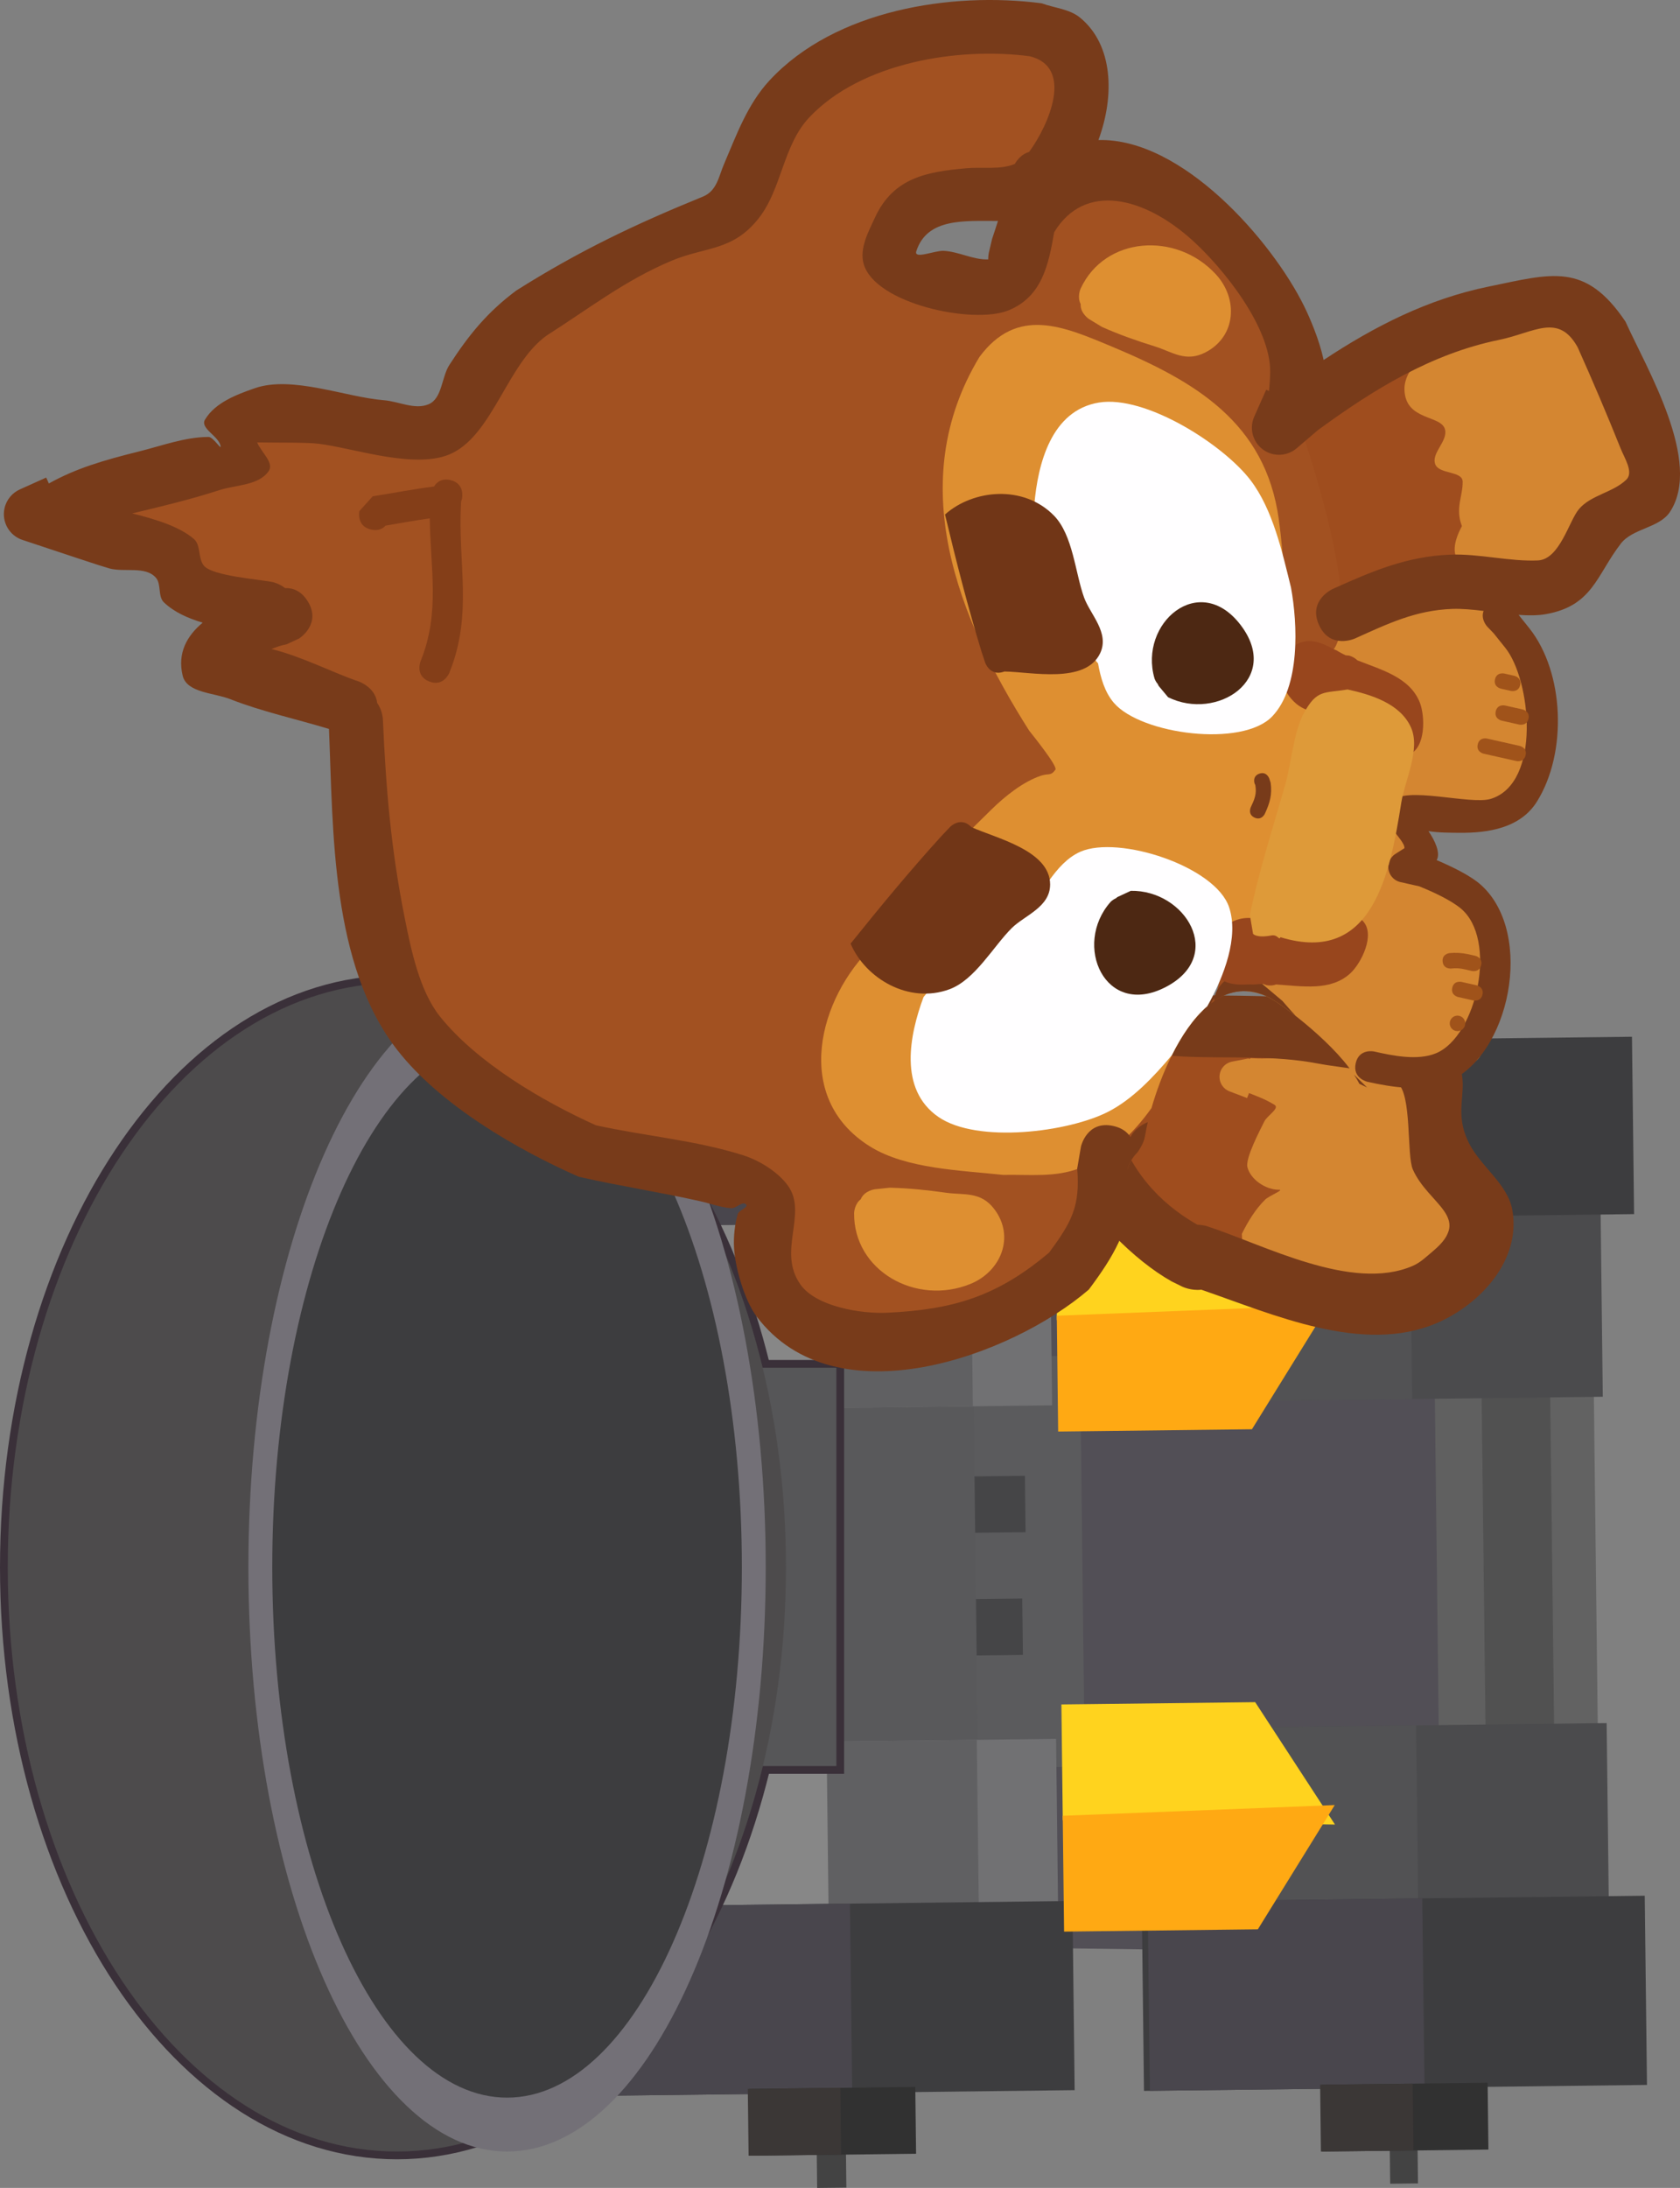 <svg version="1.1" xmlns="http://www.w3.org/2000/svg" xmlns:xlink="http://www.w3.org/1999/xlink" width="108.369" height="141.048" viewBox="0,0,108.369,141.048"><rect x="0" y="0" width="108.369" height="141.048" fill="#808080" stroke="none"/><g transform="translate(-218.567,-105.868)"><g data-paper-data="{&quot;isPaintingLayer&quot;:true}" fill-rule="nonzero" stroke-linejoin="miter" stroke-miterlimit="10" stroke-dasharray="" stroke-dashoffset="0" style="mix-blend-mode: normal"><path d="M303.974,231.699l-18.73,-0.257l0.725,-52.741l18.73,0.257z" fill="#524f56" stroke="none" stroke-width="0" stroke-linecap="butt"/><path d="M258.393,218.723l-0.267,-22.545l8.832,-0.105l0.267,22.545z" fill="none" stroke="#3a3039" stroke-width="0" stroke-linecap="butt"/><path d="M279.56,219.867l-0.314,-26.496l8.981,-0.106l0.314,26.496z" fill="none" stroke="#3a3039" stroke-width="0" stroke-linecap="butt"/><path d="M299.991,217.765l-0.281,-23.707l11.854,-0.141l0.281,23.707z" fill="none" stroke="#3a3039" stroke-width="0" stroke-linecap="butt"/><path d="M271.876,196.638l-15.901,0.189l-0.145,-12.197l15.901,-0.189z" fill="none" stroke="#3a3039" stroke-width="0" stroke-linecap="butt"/><path d="M321.644,218.205l-2.816,0.033l-0.289,-24.404l2.815,-0.033z" fill="none" stroke="#3a3039" stroke-width="0" stroke-linecap="butt"/><path d="M309.038,169.59l-1.957,0.023l-0.033,-2.817l1.957,-0.023z" data-paper-data="{&quot;index&quot;:null}" fill="none" stroke="#3a3039" stroke-width="0" stroke-linecap="butt"/><path d="M294.013,184.045l27.798,-0.33l0.145,12.197l-27.798,0.33z" fill="none" stroke="#3a3039" stroke-width="0" stroke-linecap="butt"/><path d="M302.568,168.977l10.949,-0.13l0.051,4.309l-10.949,0.13z" data-paper-data="{&quot;index&quot;:null}" fill="none" stroke="#3a3039" stroke-width="0" stroke-linecap="butt"/><path d="M291.857,173.082l31.981,-0.379l0.136,11.435l-31.981,0.379z" data-paper-data="{&quot;index&quot;:null}" fill="none" stroke="#3a3039" stroke-width="0" stroke-linecap="butt"/><path d="M294.407,217.281l27.798,-0.33l0.145,12.197l-27.798,0.33z" fill="none" stroke="#3a3039" stroke-width="0" stroke-linecap="butt"/><path d="M272.275,230.339l-15.901,0.189l-0.145,-12.197l15.901,-0.189z" fill="none" stroke="#3a3039" stroke-width="0" stroke-linecap="butt"/><path d="M255.529,228.799l32.214,-0.382l0.145,12.197l-32.214,0.382z" fill="none" stroke="#3a3039" stroke-width="0" stroke-linecap="butt"/><path d="M292.215,228.465l32.446,-0.385l0.145,12.197l-32.446,0.385z" fill="none" stroke="#3a3039" stroke-width="0" stroke-linecap="butt"/><path d="M273.162,246.894l-1.884,0.022l-0.033,-2.817l1.884,-0.022z" fill="none" stroke="#3a3039" stroke-width="0" stroke-linecap="butt"/><path d="M266.892,240.532l10.716,-0.127l0.051,4.309l-10.716,0.127z" fill="none" stroke="#3a3039" stroke-width="0" stroke-linecap="butt"/><path d="M310.035,246.625l-1.794,0.021l-0.033,-2.817l1.794,-0.021z" fill="none" stroke="#3a3039" stroke-width="0" stroke-linecap="butt"/><path d="M303.811,240.262l10.716,-0.127l0.051,4.309l-10.716,0.127z" fill="none" stroke="#3a3039" stroke-width="0" stroke-linecap="butt"/><path d="M254.902,173.52l31.981,-0.379l0.136,11.435l-31.981,0.379z" data-paper-data="{&quot;index&quot;:null}" fill="none" stroke="#3a3039" stroke-width="0" stroke-linecap="butt"/><path d="M299.706,230.244l-12.5,0.148l-0.174,-14.665l12.662,-0.15l5.117,7.102z" fill="none" stroke="#3a3039" stroke-width="0" stroke-linecap="round"/><path d="M299.324,198.007l-12.5,0.148l-0.174,-14.665l12.662,-0.15l5.117,7.102z" fill="none" stroke="#3a3039" stroke-width="0" stroke-linecap="round"/><path d="M246.569,210.653l-0.076,-6.413l17.794,-0.211l0.076,6.413z" fill="none" stroke="#3a3039" stroke-width="0" stroke-linecap="butt"/><path d="M258.393,218.723l-0.267,-22.545l8.832,-0.105l0.267,22.545z" fill="#565658" stroke="none" stroke-width="0" stroke-linecap="butt"/><path d="M279.56,219.867l-0.314,-26.496l8.981,-0.106l0.314,26.496z" fill="#5b5b5d" stroke="none" stroke-width="0" stroke-linecap="butt"/><path d="M299.991,217.765l-0.281,-23.707l11.854,-0.141l0.281,23.707z" fill="#524f56" stroke="none" stroke-width="0" stroke-linecap="butt"/><path d="M280.542,212.602l-0.043,-3.634l4.008,-0.048l0.043,3.634z" fill="#454547" stroke="none" stroke-width="0" stroke-linecap="butt"/><path d="M280.715,204.69l-0.043,-3.634l4.008,-0.048l0.043,3.634z" fill="#454547" stroke="none" stroke-width="0" stroke-linecap="butt"/><path d="M272.338,218.558l-0.281,-23.707l9.297,-0.11l0.281,23.707z" fill="#59595b" stroke="none" stroke-width="0" stroke-linecap="butt"/><path d="M255.703,184.63l30.587,-0.363l0.145,12.197l-30.587,0.363z" fill="#717173" stroke="none" stroke-width="0" stroke-linecap="butt"/><path d="M263.738,218.66l-0.281,-23.707l8.832,-0.105l0.281,23.707z" fill="#7a7a7a" stroke="#949494" stroke-width="0" stroke-linecap="butt"/><path d="M271.876,196.638l-15.901,0.189l-0.145,-12.197l15.901,-0.189z" fill="#737172" stroke="none" stroke-width="0" stroke-linecap="butt"/><path d="M260.816,184.57l20.36,-0.241l0.145,12.197l-20.36,0.241z" fill="#606062" stroke="none" stroke-width="0" stroke-linecap="butt"/><path d="M320.432,217.772l-6.435,0.076l-0.281,-23.733l6.435,-0.076z" fill="#515151" stroke="none" stroke-width="0" stroke-linecap="butt"/><path d="M321.644,218.205l-2.816,0.033l-0.289,-24.404l2.815,-0.033z" fill="#626262" stroke="none" stroke-width="0" stroke-linecap="butt"/><path d="M314.399,217.844l-3.017,0.036l-0.281,-23.733l3.017,-0.036z" fill="#606060" stroke="none" stroke-width="0" stroke-linecap="butt"/><path d="M271.63,196.641l-10.585,0.125l-0.145,-12.197l10.585,-0.125z" fill="#878787" stroke="#949494" stroke-width="0" stroke-linecap="butt"/><path d="M309.038,169.59l-1.957,0.023l-0.033,-2.817l1.957,-0.023z" data-paper-data="{&quot;index&quot;:null}" fill="#434343" stroke="none" stroke-width="0" stroke-linecap="butt"/><path d="M294.013,184.045l27.798,-0.33l0.145,12.197l-27.798,0.33z" fill="#4b4b4d" stroke="none" stroke-width="0" stroke-linecap="butt"/><path d="M309.661,196.059l-15.176,0.18l-0.145,-12.197l15.176,-0.18z" fill="#525254" stroke="#616163" stroke-width="0" stroke-linecap="butt"/><path d="M302.568,168.977l10.949,-0.13l0.051,4.309l-10.949,0.13z" data-paper-data="{&quot;index&quot;:null}" fill="#313131" stroke="none" stroke-width="0" stroke-linecap="butt"/><path d="M308.731,173.213l-5.969,0.071l-0.051,-4.309l5.969,-0.071z" data-paper-data="{&quot;index&quot;:null}" fill="#3b3736" stroke="none" stroke-width="0" stroke-linecap="butt"/><path d="M291.857,173.082l31.981,-0.379l0.136,11.435l-31.981,0.379z" data-paper-data="{&quot;index&quot;:null}" fill="#3d3d3f" stroke="none" stroke-width="0" stroke-linecap="butt"/><path d="M309.624,184.308l-17.713,0.21l-0.136,-11.435l17.713,-0.21z" data-paper-data="{&quot;index&quot;:null}" fill="#49464d" stroke="none" stroke-width="0" stroke-linecap="butt"/><path d="M294.407,217.281l27.798,-0.33l0.145,12.197l-27.798,0.33z" fill="#4b4b4d" stroke="none" stroke-width="0" stroke-linecap="butt"/><path d="M310.055,229.295l-15.176,0.18l-0.145,-12.197l15.176,-0.18z" fill="#525254" stroke="#616163" stroke-width="0" stroke-linecap="butt"/><path d="M256.103,218.331l30.587,-0.363l0.145,12.197l-30.587,0.363z" fill="#717173" stroke="none" stroke-width="0" stroke-linecap="butt"/><path d="M272.275,230.339l-15.901,0.189l-0.145,-12.197l15.901,-0.189z" fill="#737172" stroke="none" stroke-width="0" stroke-linecap="butt"/><path d="M261.216,218.271l20.36,-0.241l0.145,12.197l-20.36,0.241z" fill="#606062" stroke="none" stroke-width="0" stroke-linecap="butt"/><path d="M272.03,230.342l-10.585,0.125l-0.145,-12.197l10.585,-0.125z" fill="#878787" stroke="#949494" stroke-width="0" stroke-linecap="butt"/><path d="M255.529,228.799l32.214,-0.382l0.145,12.197l-32.214,0.382z" fill="#3d3d3f" stroke="none" stroke-width="0" stroke-linecap="butt"/><path d="M273.538,240.784l-17.713,0.21l-0.145,-12.197l17.713,-0.21z" fill="#49464d" stroke="none" stroke-width="0" stroke-linecap="butt"/><path d="M292.215,228.465l32.446,-0.385l0.145,12.197l-32.446,0.385z" fill="#3d3d3f" stroke="none" stroke-width="0" stroke-linecap="butt"/><path d="M310.455,240.448l-17.713,0.21l-0.145,-12.197l17.713,-0.21z" fill="#49464d" stroke="none" stroke-width="0" stroke-linecap="butt"/><path d="M273.162,246.894l-1.884,0.022l-0.033,-2.817l1.884,-0.022z" fill="#434343" stroke="none" stroke-width="0" stroke-linecap="butt"/><path d="M266.892,240.532l10.716,-0.127l0.051,4.309l-10.716,0.127z" fill="#313131" stroke="none" stroke-width="0" stroke-linecap="butt"/><path d="M272.824,244.771l-5.969,0.071l-0.051,-4.309l5.969,-0.071z" fill="#3b3736" stroke="none" stroke-width="0" stroke-linecap="butt"/><path d="M310.035,246.625l-1.794,0.021l-0.033,-2.817l1.794,-0.021z" fill="#434343" stroke="none" stroke-width="0" stroke-linecap="butt"/><path d="M303.811,240.262l10.716,-0.127l0.051,4.309l-10.716,0.127z" fill="#313131" stroke="none" stroke-width="0" stroke-linecap="butt"/><path d="M309.742,244.501l-5.969,0.071l-0.051,-4.309l5.969,-0.071z" fill="#3b3736" stroke="none" stroke-width="0" stroke-linecap="butt"/><path d="M254.902,173.52l31.981,-0.379l0.136,11.435l-31.981,0.379z" data-paper-data="{&quot;index&quot;:null}" fill="#3d3d3f" stroke="none" stroke-width="0" stroke-linecap="butt"/><path d="M272.669,184.746l-17.713,0.21l-0.136,-11.435l17.713,-0.21z" data-paper-data="{&quot;index&quot;:null}" fill="#49464d" stroke="none" stroke-width="0" stroke-linecap="butt"/><path d="M304.68,223.49l-17.558,-0.275l-0.089,-7.466l12.5,-0.148z" data-paper-data="{&quot;index&quot;:null}" fill="#ffd31e" stroke="#332a1b" stroke-width="0" stroke-linecap="round"/><path d="M299.706,230.244l-12.5,0.148l-0.088,-7.466l17.547,-0.691z" fill="#ffa913" stroke="#332a1b" stroke-width="0" stroke-linecap="round"/><path d="M299.706,230.244l-12.5,0.148l-0.174,-14.665l12.662,-0.15l5.117,7.102z" fill="none" stroke="#332a1b" stroke-width="0" stroke-linecap="round"/><path d="M304.298,191.253l-17.558,-0.275l-0.088,-7.466l12.5,-0.148z" data-paper-data="{&quot;index&quot;:null}" fill="#ffd31e" stroke="#332a1b" stroke-width="0" stroke-linecap="round"/><path d="M299.324,198.007l-12.5,0.148l-0.088,-7.466l17.547,-0.691z" fill="#ffa913" stroke="#332a1b" stroke-width="0" stroke-linecap="round"/><path d="M299.324,198.007l-12.5,0.148l-0.174,-14.665l12.662,-0.15l5.117,7.102z" fill="none" stroke="#332a1b" stroke-width="0" stroke-linecap="round"/><path d="M263.564,205.107l2.565,-0.03l4.547,4.863l1.496,-0.018" fill="none" stroke="#535353" stroke-width="0" stroke-linecap="round"/><path d="M246.569,210.653l-0.076,-6.413l17.794,-0.211l0.076,6.413z" fill="#5f5f61" stroke="#4a4a4c" stroke-width="0" stroke-linecap="butt"/><path d="M246.508,205.465l-0.015,-1.291l17.794,-0.211l0.015,1.291z" fill="#4a4a4c" stroke="#4a4a4c" stroke-width="0" stroke-linecap="butt"/><path d="M246.57,210.731l-0.016,-1.315l17.794,-0.211l0.016,1.315z" fill="#4a4a4c" stroke="#4a4a4c" stroke-width="0" stroke-linecap="butt"/><g stroke-linecap="butt"><path d="M244.167,244.57c-13.862,0 -25.1,-16.864 -25.1,-37.667c0,-20.803 11.238,-37.667 25.1,-37.667c13.862,0 25.1,16.864 25.1,37.667c0,20.803 -11.238,37.667 -25.1,37.667z" fill="none" stroke="#3a3039" stroke-width="1"/><path d="M262.457,219.721v-25.679h10.06v25.679z" fill="none" stroke="#3a3039" stroke-width="1"/><path d="M262.457,219.721v-25.679h10.06v25.679z" fill="#565658" stroke="none" stroke-width="0"/><path d="M244.167,244.57c-13.862,0 -25.1,-16.864 -25.1,-37.667c0,-20.803 11.238,-37.667 25.1,-37.667c13.862,0 25.1,16.864 25.1,37.667c0,20.803 -11.238,37.667 -25.1,37.667z" fill="#4d4b4c" stroke="none" stroke-width="0"/><path d="M251.275,244.57c-9.215,0 -16.685,-16.864 -16.685,-37.667c0,-20.803 7.47,-37.667 16.685,-37.667c9.215,0 16.685,16.864 16.685,37.667c0,20.803 -7.47,37.667 -16.685,37.667z" fill="#737077" stroke="none" stroke-width="0"/><path d="M251.275,241.096c-8.365,0 -15.146,-15.309 -15.146,-34.193c0,-18.884 6.781,-34.193 15.146,-34.193c8.365,0 15.146,15.309 15.146,34.193c0,18.884 -6.781,34.193 -15.146,34.193z" fill="#3d3d3f" stroke="none" stroke-width="0"/></g><g stroke="none" stroke-width="0.5" stroke-linecap="butt"><path d="M290.503,178.338c-0.405,-1.338 -1.298,-4.035 0.866,-4.53c0.398,-0.091 3.288,0.124 3.455,0.132c3.013,0.144 5.838,-0.12 8.822,0.451c1.364,0.27 3.924,0.4 5.108,1.274c0.941,0.694 0.592,4.68 0.997,5.594c1.01,2.283 3.899,3.103 1.306,5.279c-0.414,0.347 -0.816,0.747 -1.312,0.963c-3.938,1.716 -9.744,-1.385 -13.369,-2.555c0,0 -0.26,-0.086 -0.616,-0.096c-2.561,-1.463 -4.386,-3.637 -5.257,-6.513z" data-paper-data="{&quot;noHover&quot;:false,&quot;origItem&quot;:[&quot;Path&quot;,{&quot;applyMatrix&quot;:true,&quot;segments&quot;:[[[344.28352,233.99535],[2.21783,-1.94374],[-0.12564,0.33332]],[[343.99558,234.54508],[0,0],[-2.28744,3.0447]],[[337.24108,246.27704],[-0.33735,-4.28202],[0.04243,0.53862]],[[337.71956,247.82567],[-0.19335,-0.50451],[1.21168,3.16162]],[[343.11817,248.29985],[-2.48744,0.21006],[0.99595,-0.08411]],[[348.69995,249.17946],[-0.963,0.66322],[1.21196,-0.83468]],[[351.54481,244.7808],[-0.70065,1.20158],[1.51369,-2.63395]],[[354.84008,236.64303],[-1.11872,2.80101],[0.06203,-0.15532]],[[356.09699,233.42884],[-0.04372,0.40646],[0.23732,-2.20651]],[[352.11197,231.14654],[1.39684,0.05311],[-3.00287,-0.11417]]],&quot;closed&quot;:true}]}" fill="#9f4d1e"/><path d="M300.404,187.544c-0.12,0.1 -0.284,0.18 -0.507,0.217c-0.986,0.166 -1.152,-0.82 -1.152,-0.82l-0.07,-1.536c0.393,-0.792 0.865,-1.571 1.493,-2.194c0.262,-0.26 1.269,-0.649 0.9,-0.644c-0.835,0.01 -1.835,-0.648 -2.037,-1.458c-0.143,-0.573 0.817,-2.389 1.091,-2.945c0.185,-0.376 1.016,-0.853 0.658,-1.071c-0.629,-0.384 -1.126,-0.549 -1.645,-0.759l-0.122,0.321l-1.128,-0.428c-0.271,-0.101 -0.496,-0.317 -0.598,-0.612c-0.18,-0.522 0.097,-1.091 0.619,-1.271c0.051,-0.018 0.102,-0.031 0.154,-0.04l1.062,-0.205l0.01,0.051l0.121,-0.067c3.689,0.272 9.041,-2.136 11.291,1.891c0.453,2.336 2.166,6.024 1.743,8.304c-0.981,5.282 -7.982,4.366 -11.884,3.268z" fill="#d48631"/><path d="M295.798,184.82c0.356,0.01 0.614,0.093 0.614,0.093c3.624,1.169 9.356,4.274 13.294,2.558c0.495,-0.216 0.894,-0.61 1.308,-0.957c2.593,-2.177 -0.303,-2.975 -1.313,-5.258c-0.404,-0.914 -0.048,-4.869 -0.989,-5.563c-1.184,-0.873 -3.722,-0.984 -5.086,-1.254c-2.984,-0.572 -5.755,-0.317 -8.768,-0.461c-0.167,-0.008 -3.05,-0.231 -3.448,-0.14c-2.163,0.495 -1.263,3.174 -0.858,4.512c0.872,2.876 2.686,5.009 5.247,6.471zM296.059,189.011c-0.657,0.081 -1.231,-0.198 -1.231,-0.198l-0.686,-0.337c-4.77,-2.689 -11.652,-11.398 -6.526,-16.827c2.151,-2.277 4.69,-1.801 7.437,-1.667c3.203,0.156 6.147,-0.066 9.333,0.529c2.037,0.404 5.356,0.66 6.945,2.158c2.975,2.806 0.579,4.077 1.993,6.892c0.768,1.529 2.493,2.623 2.795,4.307c0.584,3.262 -2.101,6.11 -4.874,7.295c-4.789,2.045 -10.562,-0.565 -15.186,-2.152z" fill="#783b1a"/></g><g stroke="none" stroke-width="0.5" stroke-linecap="butt"><g><path d="M303.195,146.563c-0.124,0.053 -0.276,0.084 -0.462,0.08c-1,-0.023 -0.976,-1.023 -0.976,-1.023l0.027,-0.825c-0.315,-3.111 -1.861,-7.69 -1.265,-10.484c1.908,-1.64 3.898,-3.358 6.259,-4.328c1.234,-0.507 3.192,-1.382 4.406,0.042c0.476,0.559 -0.704,1.691 -0.171,2.196c0.672,0.637 1.701,1.218 1.77,2.141c0.038,0.508 -1.025,1.006 -0.485,1.606c0.543,0.603 1.592,0.883 1.768,1.675c0.242,1.09 -1.858,2.193 -1.229,3.115c0.144,0.211 0.602,-0.112 0.761,0.088c0.052,0.066 0.101,0.135 0.147,0.205l0.035,-0.028l0.739,0.923c0.187,0.23 0.271,0.54 0.201,0.851c-0.11,0.49 -0.562,0.814 -1.048,0.778l-1.033,-0.058c-2.76,0.45 -6.754,0.581 -8.755,2.714c0,0 -0.289,0.304 -0.69,0.33z" fill="#9f4d1e"/><path d="M297.117,170.016c-0.006,-0.048 -0.011,-0.096 -0.016,-0.145l-0.049,-0.011l0.297,-1.323c0.121,-0.539 0.656,-0.878 1.195,-0.757c0.539,0.121 0.878,0.656 0.757,1.195l-0.18,0.804c-0.894,-0.089 -1.709,0.214 -2.439,0.768c0.106,-0.213 0.24,-0.393 0.436,-0.53z" fill="#9f4d1e"/><path d="M290.154,180.004c-0.015,-0.093 1.844,-1.581 2.549,-2.187c-0.124,0.479 -0.216,0.912 -0.274,1.273c-0.063,0.39 -0.261,0.727 -0.481,1.059c-0.304,0.296 -0.536,0.673 -0.658,1.109c-0.628,-0.401 -1.068,-0.827 -1.136,-1.254z" fill="#9f4d1e"/><path d="M302.215,164.112c1.376,-2.249 1.632,-5.148 1.694,-7.724c0.259,-3.213 -1.679,-7.397 0.319,-10.31c3.662,-5.336 11.978,-4.27 13.057,2.231c0.809,2.445 1.865,6.3 0.565,8.803c-1.372,2.642 -5.287,1.431 -7.427,2.371c-1.459,0.641 -0.109,2.301 0.637,2.677c0.67,0.338 1.338,0.687 1.957,1.11c2.233,1.83 2.604,4.816 1.497,7.759c-0.338,0.899 0.086,2.616 -0.759,3.252c-1.725,1.299 -5.177,1.906 -7.616,1.247c-1.242,-2.211 -4.79,-4.877 -5.692,-5.339c-0.525,-0.269 -1.028,-0.402 -1.507,-0.422c0.3,-2.083 2.267,-4.008 3.274,-5.654z" fill="#d48631"/><path d="M315.966,143.102c-0.472,0.54 -1.173,0.188 -1.173,0.188l-0.27,-0.169c-1.924,-0.624 -2.699,-1.357 -1.655,-3.341c-0.448,-1.15 0.068,-1.935 0.048,-2.868c-0.015,-0.695 -1.513,-0.462 -1.765,-1.109c-0.28,-0.722 0.809,-1.483 0.631,-2.236c-0.23,-0.973 -2.567,-0.543 -2.62,-2.585c-0.036,-1.409 1.698,-2.767 2.749,-3.32c2.895,-1.524 7.591,-2.135 10.144,0.161c1.154,1.822 3.319,7.511 2.24,9.631c-0.912,1.792 -3.04,1.177 -4.066,2.425c-0.449,0.546 0.223,1.524 -0.169,2.112c-0.78,1.171 -2.566,1.228 -4.095,1.113z" fill="#d48631"/><path d="M240.392,151.345c-1.328,-0.54 -5.184,-1.204 -5.603,-2.911c-0.461,-1.88 1.485,-1.939 1.568,-3.038c0.041,-0.541 -4.888,-1.364 -5.015,-1.429c-0.562,-0.287 -1.194,-0.676 -1.404,-1.272c-0.123,-0.348 0.583,-0.539 0.636,-0.904c0.027,-0.182 -0.351,0.212 -0.528,0.162c-0.435,-0.123 -0.783,-0.453 -1.19,-0.649c-0.988,-0.475 -1.644,-0.877 -2.267,-1.435l-0.069,0.1l-0.807,-0.554c-0.34,-0.222 -0.523,-0.638 -0.429,-1.057c0.081,-0.362 0.349,-0.633 0.679,-0.736l1.013,-0.335l0.006,0.02l0.059,-0.039c2.168,-0.401 4.233,-1.472 6.479,-1.491c0.538,-0.005 1.312,0.538 1.612,0.091c0.126,-0.187 0.133,-0.665 0.161,-1.118c0.027,-0.445 -1.428,-1.35 -1.232,-1.453c0.125,-0.066 5.204,0.332 5.682,0.317c2.664,-0.08 3.528,1.308 6.104,1.854c0.052,-0.043 0.087,-0.065 0.087,-0.065l0.445,-0.282c3.267,-2.062 4.872,-5.991 7.922,-8.437c2.607,-2.084 4.949,-3.892 8.056,-5.249c1.274,-0.557 3.603,-0.722 4.667,-1.4c0.74,-0.471 1.103,-3.976 1.47,-4.798c1.135,-2.542 3.265,-3.978 5.528,-5.41c3.192,-1.695 7.989,-3.771 11.515,-1.634c0.848,0.514 1.161,1.164 1.661,1.949c3.08,4.836 -1.459,8.051 -6.081,8.34c-0.991,0.161 -1.983,0.165 -2.922,0.551c-1.667,0.686 -4.156,3.643 -2.217,5.419c2.611,2.39 6.352,-0.869 7.755,-2.929c0.942,-1.299 2.115,-3.025 3.68,-3.643c3.426,-1.353 8.567,2.017 10.485,4.735c2.105,2.983 9.849,23.184 6.31,25.513c-0.493,0.063 -1.798,1.296 -2.417,0.823c-4.363,-3.333 -10.649,-19.678 -13.689,-20.928c-1.365,-0.561 -3.851,-1.037 -4.542,0.383c-0.707,1.453 -0.681,4.004 -1.047,5.633c-1.23,5.476 -1.218,9.929 1.533,14.911c0.84,1.521 2.582,2.679 3.628,4.062c0.403,0.532 1.234,1.044 1.071,1.692c-0.246,0.983 -2.037,1.137 -2.836,1.268c-1.856,0.251 -1.655,3.117 -3.049,4.268c-3.119,2.576 -7.027,4.75 -8.806,7.872c-1.209,2.122 -2.331,3.465 -1.941,5.899c0.235,0.951 0.604,3.34 1.348,4.035c1.734,1.619 7.056,1.437 9.302,1.76c1.273,0.183 5.986,-1.12 6.66,0.295c0.606,1.273 -1.822,6.519 -2.563,7.604c-3.238,3.403 -11.414,5.946 -15.6,2.724c-1.828,-1.407 -2.387,-4.044 -2.235,-6.25c0.089,-1.294 -0.086,-2.429 -0.371,-2.233c-4.069,-1.641 -7.17,-1.979 -11.417,-3.294c-1.959,-0.606 -3.988,-1.747 -5.819,-2.681c-1.898,-0.967 -3.09,-2.051 -4.566,-3.458c-1.815,-2.831 -3.138,-6.39 -3.842,-9.729c-0.731,-3.464 -0.178,-7.868 -1.772,-11.05c0,0 -0.01,-0.021 -0.024,-0.057c-0.274,-0.111 -0.548,-0.223 -0.822,-0.334z" fill="#a25121"/><path d="M275.259,166.64c1.832,-3.259 4.625,-5.996 7.267,-8.591c0.868,-0.852 2.031,-1.782 3.18,-2.171c0.502,-0.17 0.635,0.04 0.941,-0.392c0.159,-0.224 -1.516,-2.286 -1.7,-2.526c-4.602,-7.255 -8.093,-15.968 -3.201,-24.08c2.44,-3.281 5.404,-1.979 8.52,-0.678c5.422,2.264 9.924,4.91 10.789,11.133c0.385,2.8 0.415,5.713 0.856,8.485c0.207,1.301 1.151,1.911 1.113,3.394c-0.098,3.813 -2.264,8.315 -3.114,12.082c-0.321,2.56 -1.794,3.429 -2.809,5.609c-0.309,0.663 -0.617,1.365 -0.934,2.085c-1.594,1.542 -2.725,4.238 -3.323,6.312c-1.205,1.686 -2.683,3.093 -4.613,3.864c-1.575,0.63 -3.291,0.408 -4.951,0.445c-2.689,-0.296 -6.26,-0.373 -8.606,-1.842c-5.044,-3.158 -3.268,-9.595 0.176,-12.887c0,0 0.164,-0.156 0.41,-0.242z" fill="#de8f31"/><path d="M317.22,146.373c2.252,2.84 2.467,8 0.488,11.171c-1.074,1.721 -3.171,2.032 -5.019,2.012c-0.496,-0.005 -1.347,0.001 -1.979,-0.11c0.416,0.602 0.797,1.431 0.528,1.871c0.989,0.421 2.207,0.999 2.902,1.638c3.412,3.138 1.843,11.021 -2.231,12.683c-1.568,0.639 -3.558,0.321 -5.135,-0.03c0,0 -0.976,-0.219 -0.757,-1.195c0.219,-0.976 1.195,-0.757 1.195,-0.757c1.184,0.269 2.803,0.604 3.989,0.111c2.638,-1.096 4.009,-7.375 1.572,-9.353c-0.686,-0.557 -1.831,-1.074 -2.66,-1.409l-1.211,-0.272c-0.539,-0.121 -0.878,-0.656 -0.757,-1.195c0.06,-0.269 0.224,-0.489 0.441,-0.626l0.576,-0.365c-0.001,-0.078 -0.019,-0.156 -0.057,-0.232c-0.399,-0.8 -1.655,-1.574 -0.73,-2.779c0.794,-1.035 5.048,0.242 6.366,-0.171c3.275,-1.027 2.58,-7.692 0.919,-9.743c-0.248,-0.31 -0.497,-0.62 -0.745,-0.93l-0.406,-0.42c0,0 -0.452,-0.474 -0.241,-1.02c-0.709,-0.085 -1.397,-0.151 -2.008,-0.13c-2.371,0.081 -4.177,0.957 -6.298,1.911c0,0 -1.596,0.718 -2.314,-0.878c-0.718,-1.596 0.878,-2.314 0.878,-2.314c2.535,-1.14 4.766,-2.108 7.599,-2.217c1.864,-0.072 3.834,0.457 5.646,0.373c1.408,-0.065 2.003,-2.548 2.646,-3.308c0.774,-0.915 2.194,-1.064 3.055,-1.897c0.492,-0.476 -0.115,-1.384 -0.369,-2.02c-0.861,-2.156 -1.812,-4.381 -2.768,-6.516c-1.243,-2.243 -2.818,-0.939 -5.05,-0.482c-4.387,0.897 -8.104,3.193 -11.7,5.819l-1.363,1.163c-0.406,0.354 -0.969,0.517 -1.535,0.39c-0.943,-0.212 -1.536,-1.148 -1.324,-2.091c0.028,-0.127 0.07,-0.247 0.123,-0.36l0.756,-1.701l0.184,0.082c0.038,-0.402 0.066,-0.804 0.073,-1.208c0.049,-2.887 -3.024,-6.712 -5.03,-8.521c-3.093,-2.789 -6.932,-3.759 -8.901,-0.508c-0.359,2.026 -0.751,4.165 -2.976,5.048c-2.284,0.907 -8.6,-0.445 -9.318,-3.016c-0.276,-0.989 0.307,-2.059 0.739,-2.991c1.199,-2.587 3.386,-2.941 5.909,-3.167c1.01,-0.09 2.192,0.113 3.107,-0.277c0.171,-0.298 0.46,-0.637 0.926,-0.777c1.286,-1.767 2.89,-5.476 0.029,-6.165c-4.608,-0.606 -10.86,0.397 -14.207,3.936c-1.721,1.82 -1.766,4.617 -3.282,6.526c-1.68,2.117 -3.396,1.796 -5.608,2.722c-2.987,1.25 -5.36,3.107 -8.047,4.815c-2.509,1.778 -3.456,6.282 -6.088,7.582c-2.274,1.124 -6.304,-0.313 -8.63,-0.599c-0.785,-0.097 -2.568,-0.062 -3.963,-0.087c0.267,0.664 1.117,1.314 0.732,1.861c-0.654,0.927 -2.098,0.867 -3.177,1.217c-1.792,0.582 -3.722,1.05 -5.621,1.5c1.567,0.385 3.081,0.869 3.982,1.648c0.462,0.4 0.255,1.244 0.641,1.718c0.553,0.68 3.687,0.891 4.463,1.065c0,0 0.406,0.091 0.778,0.383c0.466,-0.018 1.016,0.148 1.45,0.833c0.936,1.478 -0.542,2.415 -0.542,2.415l-0.816,0.378c-0.335,0.06 -0.656,0.172 -0.972,0.302c1.911,0.458 4.101,1.584 5.609,2.084c0,0 1.1,0.365 1.212,1.396c0.341,0.472 0.366,1.034 0.366,1.034c0.205,4.561 0.521,8.382 1.413,12.84c0.402,2.008 0.95,4.683 2.264,6.327c2.386,2.984 6.646,5.483 10.062,7.02c3.137,0.693 6.42,0.959 9.498,1.933c1.034,0.327 2.224,1.056 2.869,1.928c1.349,1.824 -0.701,4.233 0.827,6.401c1.024,1.453 3.967,1.9 5.581,1.825c4.325,-0.202 7.134,-1.074 10.467,-3.882c1.433,-1.952 2.009,-2.959 1.808,-5.419l0.242,-1.415c0,0 0.383,-1.707 2.091,-1.324c0.57,0.128 0.907,0.404 1.103,0.714c0.114,-0.23 0.301,-0.461 0.594,-0.674c0.181,-0.132 0.356,-0.224 0.523,-0.285c-0.076,0.323 -0.135,0.619 -0.176,0.877c-0.063,0.39 -0.261,0.727 -0.481,1.059c-0.315,0.307 -0.553,0.701 -0.672,1.158c-0.004,0.017 -0.009,0.033 -0.013,0.05c-0.044,0.138 -0.073,0.282 -0.083,0.435c-0.007,0.109 0,0.214 0.02,0.315c0.049,0.248 0.174,0.474 0.341,0.688c-0.179,2.372 -1.094,4.013 -2.741,6.209c-4.95,4.264 -16.345,8.468 -21.427,1.737c-0.778,-1.031 -1.401,-3.182 -1.46,-4.463c-0.033,-0.715 0.046,-1.445 0.238,-2.135c0.074,-0.267 0.736,-0.448 0.533,-0.636c-0.241,-0.222 -0.624,0.272 -0.951,0.25c-0.681,-0.046 -1.332,-0.299 -1.997,-0.448c-2.61,-0.586 -5.23,-0.985 -7.834,-1.577c-4.004,-1.763 -8.947,-4.635 -11.705,-8.168c-4.292,-5.497 -4.135,-14.096 -4.41,-20.702c-2.105,-0.639 -4.363,-1.129 -6.361,-1.918c-1.063,-0.42 -2.806,-0.403 -3.076,-1.513c-0.355,-1.463 0.278,-2.581 1.291,-3.421c-0.952,-0.282 -1.839,-0.678 -2.501,-1.306c-0.406,-0.385 -0.152,-1.175 -0.522,-1.595c-0.675,-0.767 -2.021,-0.328 -3.006,-0.597c-0.489,-0.134 -3.245,-1.055 -3.823,-1.247l-1.757,-0.583c-0.855,-0.272 -1.375,-1.158 -1.174,-2.05c0.127,-0.566 0.515,-1.005 1.008,-1.221l1.679,-0.755l0.172,0.382c1.722,-0.961 3.486,-1.487 5.811,-2.064c1.482,-0.368 2.957,-0.928 4.484,-0.937c0.324,-0.002 0.844,0.897 0.781,0.579c-0.128,-0.644 -1.339,-1.131 -1.003,-1.695c0.649,-1.09 2.021,-1.612 3.219,-2.027c2.401,-0.832 5.879,0.586 8.312,0.775c0.965,0.075 2.002,0.64 2.893,0.261c0.883,-0.375 0.824,-1.739 1.345,-2.545c1.257,-1.943 2.455,-3.402 4.308,-4.785c4.06,-2.56 7.651,-4.267 12.043,-6.057c0.902,-0.368 1.019,-1.305 1.352,-2.079c0.819,-1.908 1.514,-3.874 2.956,-5.424c4.215,-4.531 11.701,-5.72 17.546,-4.957c0.821,0.305 1.783,0.363 2.462,0.916c2.16,1.761 2.247,5.052 1.194,7.899c5.422,-0.145 11.213,6.527 13.273,10.718c0.376,0.764 0.975,2.161 1.255,3.461c3.275,-2.168 6.718,-3.928 10.635,-4.731c4.069,-0.834 6.23,-1.608 8.833,2.253c1.364,3.021 4.988,9.049 2.873,12.269c-0.691,1.051 -2.401,1.05 -3.171,2.046c-1.571,2.032 -1.807,4.012 -4.84,4.548c-0.525,0.093 -1.123,0.091 -1.752,0.046c0.231,0.289 0.462,0.577 0.693,0.866zM282.348,122.178l0.21,-0.894c0.155,-0.454 0.273,-0.834 0.383,-1.172c-2.149,0.007 -4.561,-0.211 -5.265,1.944c-0.183,0.56 1.179,-0.047 1.768,-0.017c0.971,0.05 1.903,0.589 2.868,0.552c-0.001,-0.244 0.037,-0.413 0.037,-0.413z" fill="#783b1a"/><path d="M297.311,169.368c1.106,-1.356 2.462,-0.249 2.462,-0.249l1.514,1.272c0.281,0.33 0.569,0.654 0.862,0.974c-0.749,-0.585 -1.386,-1.015 -1.701,-1.176c-1.342,-0.687 -2.538,-0.488 -3.571,0.217c0.013,-0.316 0.131,-0.667 0.433,-1.037z" fill="#783b1a"/><path d="M306.752,175.975c-0.167,-0.083 -0.334,-0.163 -0.501,-0.24c-0.097,-0.194 -0.214,-0.392 -0.346,-0.593c0.284,0.277 0.566,0.554 0.847,0.833z" fill="#783b1a"/><path d="M299.21,169.326c-0.985,0.06 -2.051,0.029 -2.553,-1.183c-0.603,-1.459 0.674,-2.729 1.883,-3.031c1.457,-0.364 3.343,0.885 4.839,0.691c0.818,-0.106 2.224,-1.46 3.089,-0.573c0.857,0.878 -0.112,2.752 -0.789,3.377c-1.273,1.175 -3.094,0.838 -4.794,0.726c-0.31,0.115 -0.622,0.045 -0.622,0.045l-0.201,-0.075c-0.207,0.001 -0.411,0.01 -0.61,0.031c0,0 -0.101,0.01 -0.243,-0.008z" fill="#98461d"/><path d="M304.829,147.825c0.171,0.104 0.351,0.199 0.538,0.288l0.213,0.018c0,0 0.311,0.07 0.543,0.306c1.585,0.625 3.375,1.099 4.024,2.705c0.345,0.854 0.419,2.963 -0.73,3.39c-1.161,0.432 -1.853,-1.393 -2.548,-1.838c-1.27,-0.815 -3.509,-0.492 -4.67,-1.444c-0.964,-0.79 -1.575,-2.484 -0.406,-3.545c0.706,-0.641 1.415,-0.59 2.081,-0.332c0.251,0.097 0.496,0.224 0.732,0.353c0.136,0.044 0.223,0.096 0.223,0.096z" data-paper-data="{&quot;index&quot;:null}" fill="#98461d"/><path d="M243.436,139.753c-0.18,0.198 -0.471,0.358 -0.928,0.255c-0.976,-0.219 -0.757,-1.195 -0.757,-1.195l0.858,-0.95c1.344,-0.212 2.612,-0.462 3.954,-0.63c0.159,-0.258 0.471,-0.548 1.049,-0.418c0.976,0.219 0.757,1.195 0.757,1.195l-0.055,0.188c-0,0.057 -0.005,0.111 -0.012,0.162c-0.206,3.852 0.784,7.108 -0.753,10.889c0,0 -0.376,0.926 -1.303,0.55c-0.926,-0.376 -0.55,-1.303 -0.55,-1.303c1.284,-3.159 0.622,-6.03 0.594,-9.21c-0.961,0.134 -1.888,0.304 -2.854,0.468z" fill="#843e18"/><path d="M301.162,166.286c-0.097,0.237 -0.155,-0.191 -0.585,-0.111c-0.983,0.183 -1.182,-0.109 -1.182,-0.109l-0.206,-1.217c0.596,-2.866 1.474,-5.567 2.277,-8.37c0.388,-1.355 0.55,-3.45 1.218,-4.659c0.84,-1.521 1.299,-1.254 2.813,-1.504c1.471,0.324 3.372,0.884 4.08,2.434c0.641,1.403 -0.393,3.443 -0.617,4.849c-0.725,4.565 -1.825,10.513 -7.797,8.687z" fill="#de9a39"/><path d="M289.398,148.636c-0.091,-0.093 -0.14,-0.169 -0.14,-0.169l-0.148,-0.241c-1.61,-3.144 -3.007,-6.392 -3.823,-9.836c0.226,-2.588 1.074,-6.063 4.168,-6.571c3.004,-0.493 8.02,2.704 9.777,5.005c1.449,1.899 2.051,4.659 2.61,6.917c0.433,2.357 0.613,6.401 -1.209,8.31c-1.926,2.018 -8.443,1.169 -10.207,-0.863c-0.601,-0.693 -0.865,-1.633 -1.029,-2.553z" fill="#fffeff"/><path d="M289.03,164.489c0.065,-0.059 0.114,-0.09 0.114,-0.09l0.855,-0.397c3.518,-0.064 6.128,4.194 2.247,6.205c-3.91,2.027 -6.011,-2.713 -3.555,-5.486c0,0 0.132,-0.145 0.339,-0.233z" fill="#4d2813"/><path d="M293.039,149.606c-1.035,-3.556 2.891,-6.943 5.559,-3.44c2.648,3.477 -1.531,6.211 -4.684,4.649l-0.604,-0.725c0,0 -0.031,-0.049 -0.064,-0.13c-0.149,-0.168 -0.207,-0.355 -0.207,-0.355z" data-paper-data="{&quot;index&quot;:null}" fill="#4d2813"/><path d="M288.256,160.777c2.463,-1.083 8.717,0.935 9.596,3.583c0.631,1.902 -0.308,4.424 -1.41,6.379c-0.904,0.772 -1.67,1.923 -2.286,3.157c-1.185,1.409 -2.526,2.825 -4.081,3.63c-2.572,1.33 -8.473,2.076 -10.978,0.346c-2.58,-1.782 -1.861,-5.286 -0.959,-7.722c2.211,-2.764 4.861,-5.103 7.661,-7.257l0.236,-0.155c0,0 0.077,-0.049 0.199,-0.093c0.542,-0.762 1.182,-1.499 2.022,-1.868z" data-paper-data="{&quot;index&quot;:null}" fill="#fffeff"/><path d="M283.362,149.157c-0.019,0.007 -0.038,0.014 -0.057,0.02c-0.896,0.297 -1.193,-0.6 -1.193,-0.6l-0.241,-0.728c-0.882,-2.882 -1.644,-5.875 -2.345,-8.814c1.819,-1.618 5.063,-1.931 7.024,0.069c1.231,1.255 1.376,3.717 1.947,5.287c0.395,1.087 1.66,2.273 1.035,3.591c-0.943,1.991 -4.455,1.201 -6.17,1.175z" fill="#713617"/><path d="M286.305,162.891c0.001,1.459 -1.649,1.99 -2.471,2.804c-1.187,1.176 -2.371,3.339 -4.02,3.947c-2.628,0.97 -5.426,-0.7 -6.379,-2.941c1.89,-2.357 3.859,-4.737 5.888,-6.966l0.529,-0.555c0,0 0.651,-0.683 1.335,-0.032c0.015,0.014 0.029,0.029 0.043,0.043c1.561,0.709 5.074,1.496 5.076,3.699z" data-paper-data="{&quot;index&quot;:null}" fill="#713617"/><path d="M290.541,163.784c0.065,-0.059 0.114,-0.09 0.114,-0.09l0.855,-0.397c3.518,-0.064 6.128,4.194 2.247,6.205c-3.91,2.027 -6.011,-2.713 -3.555,-5.486c0,0 0.132,-0.145 0.339,-0.233z" data-paper-data="{&quot;index&quot;:null}" fill="#4d2813"/><path d="M316.977,154.552c-0.11,0.488 -0.597,0.378 -0.597,0.378c-0.65,-0.146 -1.464,-0.329 -2.114,-0.475c0,0 -0.488,-0.11 -0.378,-0.597c0.11,-0.488 0.597,-0.378 0.597,-0.378c0.65,0.146 1.301,0.292 1.951,0.438l0.163,0.037c0,0 0.488,0.11 0.378,0.597z" fill="#a0531a"/><path d="M317.163,152.202c-0.11,0.488 -0.597,0.378 -0.597,0.378c-0.325,-0.073 -0.813,-0.183 -1.138,-0.256c0,0 -0.488,-0.11 -0.378,-0.597c0.11,-0.488 0.597,-0.378 0.597,-0.378c0.325,0.073 0.65,0.146 0.976,0.219l0.163,0.037c0,0 0.488,0.11 0.378,0.597z" fill="#a0531a"/><path d="M316.626,150.031c-0.11,0.488 -0.597,0.378 -0.597,0.378c-0.163,-0.037 -0.488,-0.11 -0.65,-0.146c0,0 -0.488,-0.11 -0.378,-0.597c0.11,-0.488 0.597,-0.378 0.597,-0.378c0.163,0.037 0.325,0.073 0.488,0.11l0.163,0.037c0,0 0.488,0.11 0.378,0.597z" fill="#a0531a"/><path d="M314.11,168.085c-0.11,0.488 -0.597,0.378 -0.597,0.378l-0.488,-0.11c-0.277,-0.067 -0.57,-0.08 -0.852,-0.047c0,0 -0.497,0.05 -0.548,-0.447c-0.05,-0.497 0.447,-0.548 0.447,-0.548c0.39,-0.035 0.789,-0.015 1.172,0.066l0.488,0.11c0,0 0.488,0.11 0.378,0.597z" fill="#a0531a"/><path d="M314.196,169.984c-0.11,0.488 -0.597,0.378 -0.597,0.378c-0.163,-0.037 -0.813,-0.183 -0.976,-0.219c0,0 -0.488,-0.11 -0.378,-0.597c0.11,-0.488 0.597,-0.378 0.597,-0.378c0.163,0.037 0.325,0.073 0.488,0.11l0.488,0.11c0,0 0.488,0.11 0.378,0.597z" fill="#a0531a"/><path d="M312.473,172.33c-0.269,-0.06 -0.439,-0.328 -0.378,-0.597c0.06,-0.269 0.328,-0.439 0.597,-0.378c0.269,0.06 0.439,0.328 0.378,0.597c-0.06,0.269 -0.328,0.439 -0.597,0.378z" fill="#a0531a"/><path d="M274.089,183.181c0.235,-0.565 0.914,-0.645 0.914,-0.645l0.955,-0.101c1.264,0.032 2.389,0.15 3.634,0.325c1.167,0.164 2.236,-0.104 3.116,1.06c1.347,1.781 0.42,4.018 -1.54,4.817c-3.515,1.432 -7.55,-0.853 -7.506,-4.57c0,0 0.014,-0.568 0.427,-0.885z" fill="#de8f31"/><path d="M288.268,124.487c1.549,-3.379 6.174,-3.72 8.739,-0.923c1.431,1.56 1.312,3.978 -0.667,5.013c-1.293,0.676 -2.144,-0.023 -3.27,-0.374c-1.201,-0.374 -2.268,-0.748 -3.424,-1.26l-0.82,-0.5c0,0 -0.58,-0.362 -0.551,-0.974c-0.238,-0.463 -0.008,-0.983 -0.008,-0.983z" data-paper-data="{&quot;index&quot;:null}" fill="#de8f31"/></g><path d="M299.796,155.746c0.47,-0.171 0.641,0.299 0.641,0.299l0.093,0.284c0.105,0.771 -0.052,1.306 -0.376,2.006c0,0 -0.212,0.453 -0.665,0.241c-0.453,-0.212 -0.241,-0.665 -0.241,-0.665c0.243,-0.513 0.393,-0.866 0.293,-1.433l-0.044,-0.093c0,0 -0.171,-0.47 0.299,-0.641z" fill="#783b1a"/></g></g></g></svg>